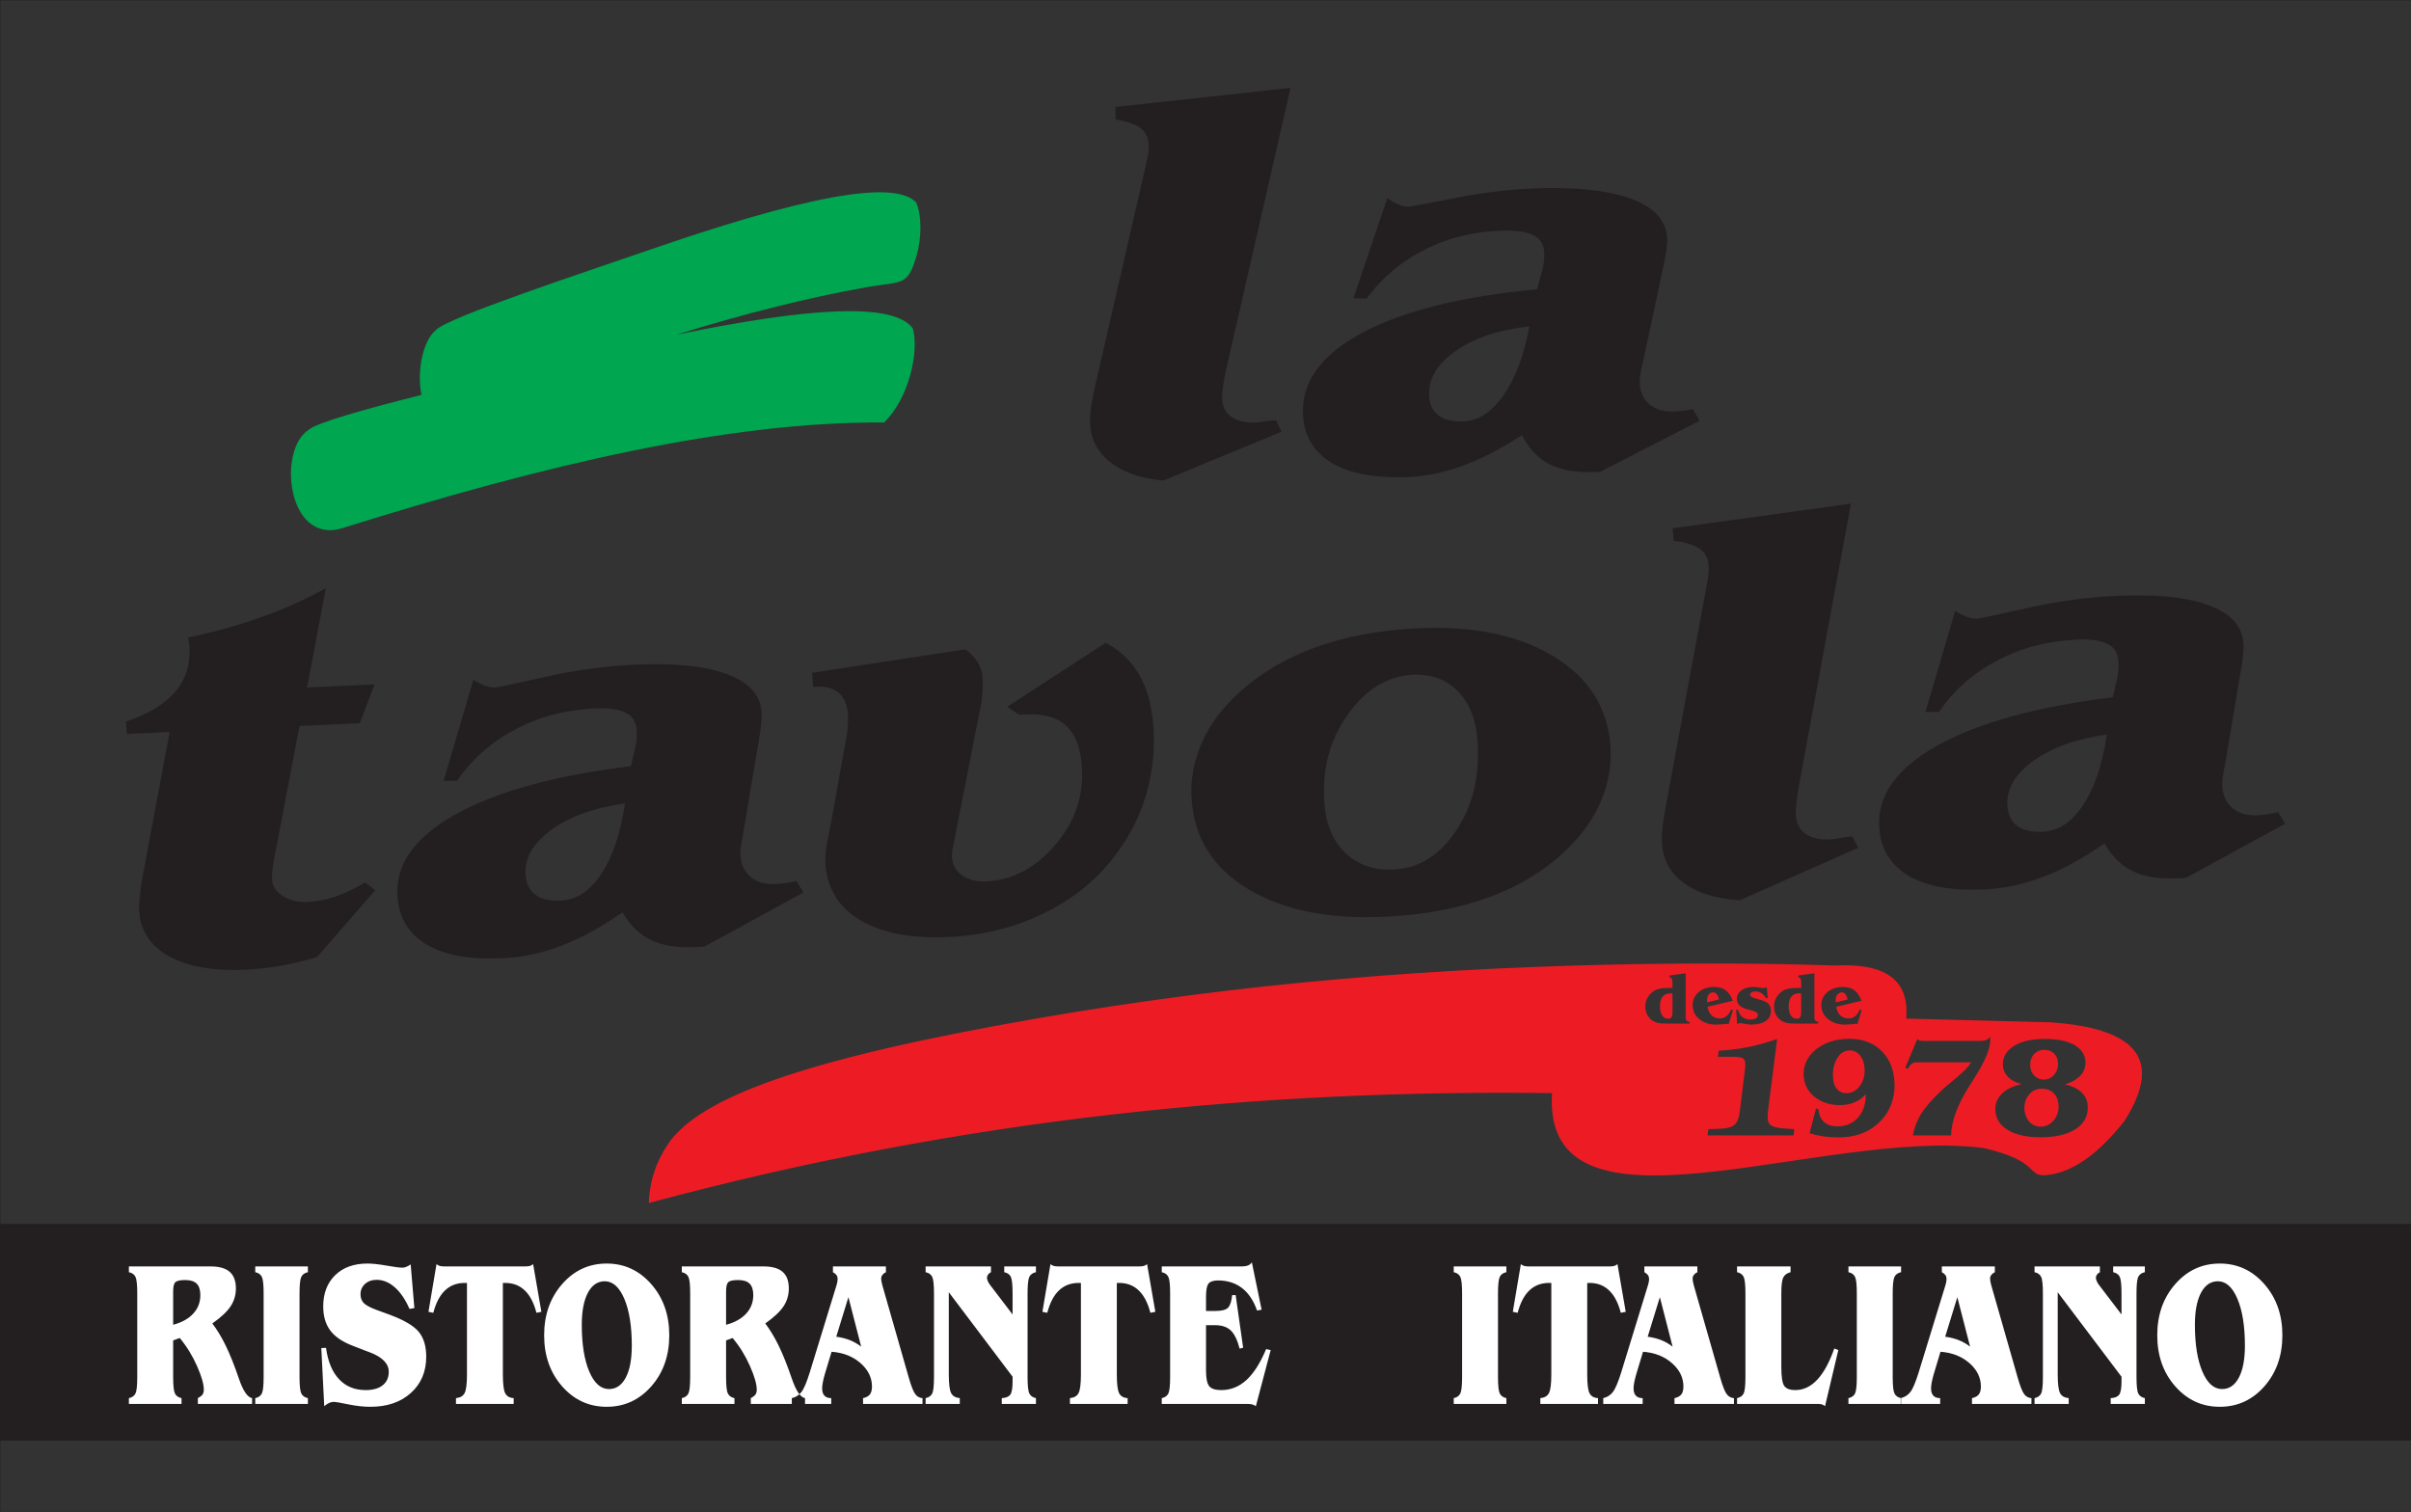 <?xml version="1.0" encoding="UTF-8"?>
<svg xmlns="http://www.w3.org/2000/svg" xmlns:xlink="http://www.w3.org/1999/xlink" width="1899pt" height="1190.9pt" viewBox="0 0 1899 1190.9" version="1.1">
<rect x="0" y="0" width="1899" height="1190.9" fill="#333333" stroke="none"/>
<defs>
<clipPath id="clip1">
  <path d="M 0 0 L 1899 0 L 1899 1190.898 L 0 1190.898 Z M 0 0 "/>
</clipPath>
</defs>
<g id="surface1">
<g clip-path="url(#clip1)" clip-rule="nonzero">
<path style="fill:none;stroke-width:5.669;stroke-linecap:butt;stroke-linejoin:miter;stroke:rgb(13.719%,12.157%,12.547%);stroke-opacity:1;stroke-miterlimit:4;" d="M 0 3.492 L 18992.109 3.492 L 18992.109 11909 L 0 11909 Z M 0 3.492 " transform="matrix(0.1,0,0,-0.1,0,1190.9)"/>
</g>
<path style=" stroke:none;fill-rule:evenodd;fill:rgb(13.719%,12.157%,12.547%);fill-opacity:1;" d="M 966.086 289.598 C 964.82 295.18 963.973 299.902 963.367 303.836 C 962.762 307.77 962.492 310.98 962.551 313.48 C 962.707 319.898 965.008 324.711 969.461 328.062 C 973.918 331.414 980.164 333.027 988.207 332.898 C 989.867 332.871 993.18 332.461 998.145 331.668 C 1000.941 331.34 1003.211 331.09 1005.039 330.988 L 1009.371 340.121 L 916.281 378.566 C 898.492 376.926 884.469 372.016 874.305 363.973 C 864.141 355.934 858.902 345.461 858.594 332.695 C 858.512 329.203 858.766 325.273 859.363 320.984 C 859.957 316.621 860.723 312.117 861.832 307.32 L 903.539 125.672 C 904.012 123.449 904.309 121.379 904.527 119.52 C 904.742 117.59 904.789 115.809 904.75 114.172 C 904.609 108.461 902.492 104.07 898.398 101 C 894.387 97.93 887.773 95.609 878.727 94.109 L 878.492 84.27 L 1016.48 69.211 Z M 1204.66 257.09 C 1180.852 259.684 1161.59 266.059 1147.059 276.133 C 1132.43 286.141 1125.27 297.742 1125.59 310.863 C 1125.762 317.992 1128.078 323.305 1132.539 326.871 C 1136.91 330.441 1143.422 332.121 1151.98 331.984 C 1163.879 331.793 1174.559 325.059 1183.941 311.781 C 1193.328 298.578 1200.238 280.273 1204.66 257.09 Z M 1260.16 371.766 L 1253 371.879 C 1239.359 372.098 1228.191 369.852 1219.52 365.211 C 1210.922 360.5 1204 353.047 1198.77 342.789 C 1181.461 354.051 1165.309 362.301 1150.219 367.605 C 1135.129 372.914 1119.891 375.727 1104.602 375.973 C 1079.59 376.375 1060.43 372.188 1047.012 363.414 C 1033.59 354.641 1026.641 341.84 1026.23 325.012 C 1025.629 299.84 1041.469 278.758 1073.77 261.688 C 1106.07 244.691 1151.621 233.402 1210.609 227.891 L 1214.148 215.277 C 1214.961 212.625 1215.512 209.977 1215.879 207.402 C 1216.262 204.828 1216.371 202.188 1216.309 199.551 C 1216.148 193.133 1213.59 188.539 1208.539 185.691 C 1203.48 182.852 1195.672 181.48 1184.922 181.648 C 1162.359 182.012 1141.578 186.91 1122.66 196.418 C 1103.641 205.922 1088.301 218.867 1076.539 235.18 L 1066.039 234.918 L 1092.648 156.16 C 1096.301 158.609 1099.398 160.34 1101.961 161.289 C 1104.52 162.32 1107.059 162.781 1109.43 162.738 C 1111.09 162.719 1123.801 160.371 1147.559 155.711 C 1171.23 151.051 1194.262 148.539 1216.641 148.18 C 1247.68 147.68 1271.449 150.871 1287.891 157.809 C 1304.41 164.68 1312.789 174.961 1313.121 188.648 C 1313.18 191.289 1312.91 194.578 1312.309 198.438 C 1311.699 202.371 1310.77 207.379 1309.34 213.539 L 1295.75 277.387 C 1295.371 279.391 1294.73 282.109 1293.941 285.621 C 1292.27 292.637 1291.43 297.645 1291.512 300.711 C 1291.691 308.125 1294.102 313.938 1298.66 318.074 C 1303.309 322.277 1309.57 324.316 1317.43 324.191 C 1319.969 324.152 1322.59 323.969 1325.379 323.637 C 1328.078 323.309 1330.781 322.836 1333.48 322.223 L 1338.602 331.484 Z M 1260.16 371.766 "/>
<path style=" stroke:none;fill-rule:evenodd;fill:rgb(13.719%,12.157%,12.547%);fill-opacity:1;" d="M 241.852 541.59 L 295.008 539.121 L 283.348 569.684 L 235.91 571.887 L 215.75 677.539 C 215.055 681.508 214.562 684.602 214.371 686.898 C 214.18 689.191 214.152 691.27 214.281 693.051 C 214.656 698.18 217.57 702.477 222.938 705.941 C 228.383 709.336 234.859 710.895 242.367 710.547 C 249.336 710.223 256.582 708.812 264.02 706.316 C 271.453 703.828 279.254 700.105 287.496 695.148 L 295.559 701.211 L 249.75 753.941 C 240.363 756.738 230.934 758.965 221.648 760.688 C 212.266 762.332 202.934 763.41 193.551 763.852 C 168.266 765.02 148.203 761.598 133.449 753.488 C 118.691 745.379 110.75 733.602 109.609 717.996 C 109.438 715.648 109.555 712.355 109.957 708.047 C 110.367 703.812 110.84 699.281 111.57 694.531 L 133.613 576.641 L 99.93 578.203 L 99.211 568.375 C 117.152 562.395 130.195 554.426 138.348 544.543 C 146.59 534.648 150.199 522.688 149.172 508.656 C 149.121 507.941 148.953 506.879 148.668 505.461 C 148.383 503.977 148.215 502.906 148.164 502.199 C 169.352 497.711 188.941 492.227 206.934 485.742 C 224.926 479.258 241.5 471.77 256.656 463.277 Z M 492.266 632.887 C 468.035 636.227 448.645 643.203 434.266 653.73 C 419.789 664.199 413.031 676.023 413.992 689.133 C 414.516 696.258 417.137 701.492 421.871 704.922 C 426.516 708.352 433.258 709.82 442.012 709.414 C 454.156 708.852 464.762 701.781 473.719 688.215 C 482.684 674.719 488.859 656.199 492.266 632.887 Z M 554.57 745.785 L 547.242 746.129 C 533.309 746.773 521.785 744.883 512.684 740.516 C 503.66 736.07 496.23 728.84 490.383 718.746 C 473.227 730.555 457.102 739.309 441.93 745.086 C 426.754 750.867 411.305 754.156 395.664 754.887 C 370.121 756.07 350.316 752.488 336.168 744.141 C 322.023 735.789 314.289 723.215 313.062 706.398 C 311.223 681.254 326.41 659.68 358.617 641.598 C 390.828 623.59 436.867 610.867 496.934 603.504 L 499.945 590.781 C 500.645 588.105 501.078 585.441 501.34 582.855 C 501.598 580.27 501.586 577.629 501.391 574.992 C 500.922 568.574 498.078 564.066 492.773 561.383 C 487.473 558.699 479.41 557.566 468.422 558.078 C 445.371 559.152 424.352 564.699 405.461 574.801 C 386.477 584.906 371.41 598.328 360.172 615.004 L 349.414 615.074 L 372.828 535.504 C 376.672 537.828 379.93 539.461 382.594 540.34 C 385.262 541.285 387.891 541.664 390.301 541.555 C 391.992 541.477 404.887 538.73 428.961 533.32 C 452.949 527.922 476.383 524.688 499.254 523.621 C 530.969 522.148 555.438 524.59 572.582 531.012 C 589.809 537.355 598.883 547.371 599.879 561.051 C 600.07 563.688 599.949 566.98 599.52 570.855 C 599.09 574.812 598.387 579.848 597.223 586.051 L 586.41 650.312 C 586.109 652.324 585.594 655.066 584.953 658.602 C 583.59 665.664 582.973 670.699 583.191 673.766 C 583.73 681.172 586.484 686.902 591.352 690.898 C 596.309 694.953 602.809 696.801 610.848 696.426 C 613.438 696.305 616.105 696.035 618.945 695.617 C 621.691 695.203 624.434 694.648 627.16 693.949 L 632.844 703.047 Z M 666.914 579.238 C 667.426 576.426 667.754 573.555 667.902 570.688 C 668.051 567.816 668.023 564.961 667.82 562.184 C 667.297 554.984 664.926 549.523 660.805 545.926 C 656.684 542.258 650.914 540.598 643.59 540.938 L 640.465 541.082 L 639.648 529.969 L 760.395 511.492 C 764.469 514.52 767.672 517.867 769.91 521.488 C 772.242 525.164 773.512 529.039 773.816 533.242 C 774.051 536.441 774.105 539.66 773.98 542.883 C 773.855 546.035 773.555 549.266 773.16 552.496 L 750.352 668.496 C 750.098 669.941 749.922 671.16 749.824 672.312 C 749.723 673.391 749.715 674.461 749.785 675.461 C 750.223 681.441 752.898 686.18 757.902 689.59 C 762.906 693.074 769.207 694.645 776.98 694.277 C 797.527 693.324 815.648 683.695 831.262 665.453 C 846.871 647.219 853.785 626.523 852.086 603.301 C 851.023 588.77 846.941 578.309 839.828 571.699 C 832.711 565.102 822.188 562.16 808.43 562.797 L 802.977 563.051 L 793.285 556.781 L 870.91 506.355 C 882.188 512.266 890.953 520.578 897.211 531.367 C 903.473 542.227 907.223 555.562 908.395 571.594 C 909.797 590.754 907.828 609.219 902.488 626.902 C 897.148 644.598 888.645 660.715 877.168 675.398 C 862.75 694.016 844.203 708.887 821.426 719.809 C 798.652 730.797 773.996 736.879 747.285 738.117 C 718.16 739.473 694.98 735.117 677.93 725.047 C 660.785 714.902 651.559 700.254 650.141 680.871 C 649.699 674.891 650.695 666.406 653.031 655.438 C 653.965 650.965 654.598 647.43 655.133 644.898 Z M 1116.961 494.926 C 1160.73 492.891 1196.41 500.312 1223.922 517.188 C 1251.398 533.996 1266.199 557.398 1268.391 587.316 C 1269.449 601.773 1267.16 615.82 1261.621 629.59 C 1256.07 643.281 1247.488 655.836 1235.871 667.312 C 1219.422 683.941 1199.039 696.898 1174.699 706.105 C 1150.27 715.32 1122.422 720.688 1091.07 722.148 C 1046.57 724.215 1010.551 716.949 983.066 700.355 C 955.59 683.766 940.793 660.438 938.59 630.234 C 937.531 615.773 939.82 601.727 945.359 587.957 C 950.902 574.262 959.484 561.641 971.109 550.23 C 988.082 533.438 1008.73 520.324 1033.238 511.039 C 1057.66 501.754 1085.59 496.383 1116.961 494.926 Z M 1043.102 632.598 C 1044.34 649.48 1049.871 662.59 1059.789 671.922 C 1069.621 681.324 1082.301 685.672 1097.672 684.953 C 1117.512 684.031 1134.051 673.688 1147.141 653.992 C 1160.211 634.23 1165.75 610.672 1163.738 583.242 C 1162.531 566.645 1157.371 553.734 1148.27 544.508 C 1139.262 535.203 1127.379 530.895 1112.73 531.578 C 1092.801 532.496 1075.73 542.945 1061.512 562.977 C 1047.281 582.938 1041.18 606.16 1043.102 632.598 Z M 1416.98 618.652 C 1415.949 624.273 1415.309 629.023 1414.891 632.977 C 1414.461 636.922 1414.34 640.148 1414.52 642.645 C 1414.988 649.055 1417.578 653.797 1422.289 657.008 C 1427.012 660.219 1433.48 661.633 1441.691 661.246 C 1443.398 661.172 1446.762 660.656 1451.801 659.711 C 1454.641 659.289 1456.961 658.969 1458.82 658.812 L 1463.691 667.805 L 1370.352 709.172 C 1352.07 708.086 1337.488 703.617 1326.711 695.898 C 1315.922 688.184 1310.059 677.871 1309.129 665.121 C 1308.871 661.633 1308.949 657.695 1309.352 653.391 C 1309.738 649.012 1310.309 644.48 1311.211 639.648 L 1345.078 456.734 C 1345.461 454.5 1345.672 452.414 1345.801 450.555 C 1345.93 448.617 1345.891 446.832 1345.77 445.191 C 1345.352 439.492 1342.969 435.176 1338.629 432.23 C 1334.391 429.277 1327.512 427.172 1318.191 425.961 L 1317.461 416.129 L 1457.859 396.738 Z M 1659.422 578.656 C 1635.191 581.992 1615.801 588.973 1601.41 599.508 C 1586.941 609.973 1580.18 621.789 1581.141 634.898 C 1581.66 642.023 1584.289 647.266 1589.02 650.688 C 1593.66 654.117 1600.398 655.59 1609.16 655.188 C 1621.309 654.617 1631.91 647.555 1640.859 633.98 C 1649.828 620.484 1656 601.973 1659.422 578.656 Z M 1721.719 691.559 L 1714.398 691.898 C 1700.461 692.547 1688.93 690.648 1679.84 686.281 C 1670.809 681.844 1663.379 674.605 1657.531 664.52 C 1640.379 676.32 1624.262 685.074 1609.07 690.855 C 1593.898 696.637 1578.449 699.93 1562.809 700.652 C 1537.27 701.84 1517.461 698.262 1503.309 689.906 C 1489.172 681.562 1481.441 668.98 1480.211 652.172 C 1478.371 627.023 1493.559 605.445 1525.762 587.363 C 1557.98 569.355 1604.012 556.641 1664.078 549.273 L 1667.09 536.555 C 1667.801 533.871 1668.23 531.211 1668.48 528.625 C 1668.75 526.035 1668.738 523.398 1668.539 520.762 C 1668.07 514.348 1665.238 509.836 1659.922 507.152 C 1654.609 504.469 1646.559 503.344 1635.578 503.852 C 1612.52 504.922 1591.5 510.473 1572.609 520.57 C 1553.629 530.676 1538.551 544.098 1527.32 560.773 L 1516.57 560.848 L 1539.98 481.273 C 1543.82 483.598 1547.078 485.234 1549.738 486.105 C 1552.41 487.059 1555.039 487.438 1557.449 487.324 C 1559.148 487.246 1572.031 484.504 1596.109 479.094 C 1620.102 473.691 1643.531 470.457 1666.398 469.395 C 1698.121 467.922 1722.578 470.359 1739.73 476.777 C 1756.961 483.129 1766.031 493.145 1767.031 506.824 C 1767.219 509.453 1767.102 512.746 1766.672 516.633 C 1766.23 520.582 1765.531 525.617 1764.371 531.816 L 1753.559 596.078 C 1753.262 598.098 1752.738 600.836 1752.102 604.367 C 1750.73 611.438 1750.121 616.473 1750.34 619.531 C 1750.891 626.941 1753.629 632.676 1758.488 636.664 C 1763.449 640.727 1769.961 642.57 1778 642.191 C 1780.59 642.07 1783.25 641.809 1786.09 641.391 C 1788.84 640.977 1791.578 640.422 1794.309 639.723 L 1799.988 648.816 Z M 1721.719 691.559 "/>
<path style=" stroke:none;fill-rule:evenodd;fill:rgb(0%,65.039%,31.372%);fill-opacity:1;" d="M 243.152 338.602 C 248.914 333.121 287.367 322.34 332.016 311.066 C 328.164 293.266 332.941 268.242 343.297 260.094 C 351.309 250.406 461.094 214.281 510.012 197.348 C 628.199 156.43 703.914 140.34 721.637 159.539 C 725.91 169.219 726.277 186.559 721.742 202.016 C 714.715 225.961 710.23 221.363 683.055 226.16 C 636.508 234.371 585.441 247.277 532.465 263.777 C 638.238 241.805 704.176 238.125 718.973 258.75 C 724.074 276.688 716.059 313.719 696.387 332.816 C 574.16 331.891 428.535 366.141 269.387 416.137 C 226.148 429.039 218.383 354.059 243.152 338.602 Z M 243.152 338.602 "/>
<path style=" stroke:none;fill-rule:evenodd;fill:rgb(92.969%,10.985%,14.11%);fill-opacity:1;" d="M 1222.41 861.074 C 996.387 858.176 761.688 880.102 511.027 947.645 C 511.52 931.418 516.262 915.902 526.195 901.195 C 550.734 864.883 631.934 834.383 816.109 802.387 C 977.355 774.371 1131.879 761.805 1297.262 759.336 C 1345.68 758.613 1394.879 758.945 1445.059 760.566 C 1489.621 758.348 1503.68 775.25 1501.41 802.383 C 1539.301 803.359 1577.18 804.34 1615.059 805.316 C 1678.43 809.754 1705.969 831.691 1673.262 883.082 C 1653.23 908.363 1632.898 923.586 1612.172 925.621 C 1595.84 927.227 1607.898 914.781 1562.398 904.355 C 1436.141 887.727 1214.711 987.016 1222.41 861.074 Z M 1317.309 796.816 L 1317.309 782.621 C 1317.121 782.602 1316.879 782.578 1316.578 782.562 C 1316.051 782.527 1315.691 782.508 1315.512 782.508 C 1312.891 782.508 1310.891 783.391 1309.512 785.141 C 1308.129 786.895 1307.449 789.453 1307.449 792.816 C 1307.449 795.738 1308.012 798.078 1309.148 799.82 C 1310.281 801.57 1311.781 802.441 1313.641 802.441 C 1315.031 802.441 1316 802.094 1316.512 801.398 C 1317.039 800.695 1317.309 799.176 1317.309 796.816 Z M 1330.711 806.316 L 1313.02 806.316 C 1310.27 806.316 1308.211 806.203 1306.84 805.969 C 1305.48 805.746 1304.23 805.371 1303.102 804.863 C 1300.91 803.797 1299.148 802.203 1297.852 800.066 C 1296.539 797.93 1295.891 795.562 1295.891 792.961 C 1295.891 791.004 1296.281 789.133 1297.02 787.348 C 1297.781 785.551 1298.84 783.961 1300.238 782.574 C 1301.82 781.004 1303.59 779.891 1305.578 779.223 C 1307.57 778.57 1310.488 778.238 1314.359 778.238 L 1317.309 778.238 L 1317.309 774.762 C 1317.309 772.73 1317.141 771.43 1316.809 770.867 C 1316.488 770.297 1315.898 769.969 1315.039 769.871 L 1315.02 768.41 L 1327.719 766.676 L 1327.719 802.199 C 1327.719 802.891 1327.988 803.516 1328.551 804.078 C 1329.09 804.633 1329.762 804.91 1330.531 804.91 L 1330.711 804.91 Z M 1353.852 787.34 C 1353.551 785.512 1353.012 784.121 1352.219 783.164 C 1351.449 782.195 1350.461 781.723 1349.289 781.723 C 1347.949 781.723 1346.82 782.277 1345.898 783.379 C 1344.969 784.484 1344.512 785.879 1344.512 787.555 C 1344.512 787.758 1344.531 788.219 1344.559 788.93 C 1344.578 789.199 1344.602 789.41 1344.621 789.582 Z M 1344.891 793.062 C 1345.359 795.949 1346.449 798.211 1348.121 799.828 C 1349.801 801.457 1351.91 802.273 1354.469 802.273 C 1356.52 802.273 1358.289 801.688 1359.77 800.543 C 1361.23 799.391 1362.469 797.648 1363.43 795.312 L 1364.949 795.582 L 1361.621 806.645 C 1361.211 806.625 1360.82 806.605 1360.469 806.605 C 1360.102 806.598 1359.75 806.586 1359.422 806.586 C 1358.852 806.586 1357.75 806.68 1356.109 806.875 C 1354.469 807.062 1353.09 807.156 1352 807.156 C 1346.469 807.156 1341.961 805.707 1338.449 802.797 C 1334.941 799.895 1333.18 796.227 1333.18 791.781 C 1333.18 787.676 1334.762 784.258 1337.922 781.535 C 1341.09 778.812 1345.129 777.457 1350.07 777.457 C 1353.809 777.457 1356.84 778.312 1359.172 780.031 C 1361.5 781.742 1363.391 784.52 1364.828 788.348 Z M 1368.262 806.586 L 1367.43 795.422 L 1368.93 795.422 C 1369.531 797.895 1370.672 799.793 1372.359 801.121 C 1374.031 802.453 1376.148 803.113 1378.699 803.113 C 1380.488 803.113 1381.922 802.789 1383 802.145 C 1384.078 801.484 1384.609 800.617 1384.609 799.512 C 1384.609 797.867 1382.711 796.602 1378.91 795.723 C 1377.898 795.488 1377.121 795.281 1376.539 795.125 C 1373.609 794.395 1371.469 793.355 1370.102 792.016 C 1368.738 790.664 1368.039 788.938 1368.039 786.82 C 1368.039 784.062 1369.262 781.816 1371.68 780.078 C 1374.078 778.328 1377.27 777.457 1381.23 777.457 C 1382.449 777.457 1383.898 777.605 1385.621 777.902 C 1387.309 778.215 1388.391 778.359 1388.828 778.359 C 1389.172 778.359 1389.531 778.309 1389.969 778.195 C 1390.398 778.082 1390.941 777.898 1391.609 777.621 L 1392.328 786.215 L 1390.859 786.215 C 1389.988 784.559 1388.84 783.266 1387.398 782.355 C 1385.941 781.453 1384.32 780.992 1382.52 780.992 C 1381.32 780.992 1380.328 781.246 1379.57 781.742 C 1378.789 782.246 1378.41 782.848 1378.41 783.539 C 1378.41 784.68 1379.68 785.637 1382.25 786.383 C 1382.57 786.469 1382.82 786.543 1383.012 786.598 L 1387.699 787.938 C 1390.16 788.656 1391.98 789.676 1393.129 791.016 C 1394.281 792.344 1394.859 794.07 1394.859 796.188 C 1394.859 799.664 1393.52 802.348 1390.828 804.246 C 1388.148 806.148 1384.32 807.102 1379.352 807.102 C 1377.66 807.102 1375.879 806.906 1374 806.512 C 1372.129 806.121 1371.09 805.934 1370.91 805.934 C 1370.691 805.934 1370.359 805.98 1369.91 806.09 C 1369.461 806.203 1368.91 806.359 1368.262 806.586 Z M 1418.68 796.816 L 1418.68 782.621 C 1418.488 782.602 1418.25 782.578 1417.961 782.562 C 1417.422 782.527 1417.07 782.508 1416.879 782.508 C 1414.262 782.508 1412.262 783.391 1410.879 785.141 C 1409.5 786.895 1408.82 789.453 1408.82 792.816 C 1408.82 795.738 1409.398 798.078 1410.531 799.82 C 1411.672 801.57 1413.148 802.441 1415.02 802.441 C 1416.422 802.441 1417.371 802.094 1417.879 801.398 C 1418.422 800.695 1418.68 799.176 1418.68 796.816 Z M 1432.078 806.316 L 1414.398 806.316 C 1411.648 806.316 1409.578 806.203 1408.211 805.969 C 1406.852 805.746 1405.609 805.371 1404.48 804.863 C 1402.281 803.797 1400.52 802.203 1399.219 800.066 C 1397.922 797.93 1397.27 795.562 1397.27 792.961 C 1397.27 791.004 1397.648 789.133 1398.398 787.348 C 1399.148 785.551 1400.219 783.961 1401.609 782.574 C 1403.191 781.004 1404.969 779.891 1406.961 779.223 C 1408.949 778.57 1411.871 778.238 1415.738 778.238 L 1418.68 778.238 L 1418.68 774.762 C 1418.68 772.73 1418.512 771.43 1418.191 770.867 C 1417.859 770.297 1417.281 769.969 1416.422 769.871 L 1416.398 768.41 L 1429.09 766.676 L 1429.09 802.199 C 1429.09 802.891 1429.371 803.516 1429.922 804.078 C 1430.461 804.633 1431.129 804.91 1431.91 804.91 L 1432.078 804.91 Z M 1455.23 787.34 C 1454.91 785.512 1454.379 784.121 1453.59 783.164 C 1452.82 782.195 1451.84 781.723 1450.66 781.723 C 1449.32 781.723 1448.191 782.277 1447.27 783.379 C 1446.34 784.484 1445.879 785.879 1445.879 787.555 C 1445.879 787.758 1445.898 788.219 1445.93 788.93 C 1445.949 789.199 1445.98 789.41 1446 789.582 Z M 1446.27 793.062 C 1446.738 795.949 1447.828 798.211 1449.488 799.828 C 1451.18 801.457 1453.281 802.273 1455.84 802.273 C 1457.898 802.273 1459.672 801.688 1461.129 800.543 C 1462.609 799.391 1463.84 797.648 1464.801 795.312 L 1466.32 795.582 L 1462.988 806.645 C 1462.602 806.625 1462.211 806.605 1461.84 806.605 C 1461.48 806.598 1461.129 806.586 1460.801 806.586 C 1460.219 806.586 1459.109 806.68 1457.48 806.875 C 1455.84 807.062 1454.469 807.156 1453.379 807.156 C 1447.852 807.156 1443.34 805.707 1439.82 802.797 C 1436.32 799.895 1434.559 796.227 1434.559 791.781 C 1434.559 787.676 1436.141 784.258 1439.301 781.535 C 1442.469 778.812 1446.512 777.457 1451.449 777.457 C 1455.191 777.457 1458.211 778.312 1460.539 780.031 C 1462.879 781.742 1464.762 784.52 1466.219 788.348 Z M 1344.828 894.41 L 1345.629 889.5 L 1355.852 889.07 C 1360.789 888.848 1364.289 887.77 1366.34 885.852 C 1368.379 883.918 1369.719 880.422 1370.352 875.34 L 1374.23 843.84 C 1374.441 842.352 1374.57 841.051 1374.641 839.953 C 1374.699 838.836 1374.691 837.906 1374.621 837.145 C 1374.449 835.32 1373.699 834.094 1372.359 833.441 C 1371 832.789 1368.059 832.453 1363.512 832.453 L 1353.07 832.453 L 1353.762 827.656 C 1361.398 827.281 1369.07 826.332 1376.789 824.809 C 1384.488 823.262 1392.148 821.125 1399.762 818.391 L 1392.719 873.758 C 1392.539 875.359 1392.41 876.867 1392.34 878.301 C 1392.25 879.73 1392.27 880.941 1392.371 881.926 C 1392.57 884.066 1393.57 885.688 1395.391 886.746 C 1397.219 887.824 1400.16 888.512 1404.191 888.848 L 1413.281 889.5 L 1412.711 894.41 Z M 1469.609 861.906 C 1467.102 864.77 1464.109 866.93 1460.711 868.363 C 1457.32 869.797 1453.5 870.523 1449.27 870.523 C 1441.461 870.523 1434.922 868.457 1429.602 864.344 C 1424.27 860.215 1421.309 854.875 1420.691 848.285 C 1420.34 844.66 1420.801 841.16 1422.059 837.773 C 1423.309 834.41 1425.25 831.414 1427.922 828.789 C 1431.391 825.383 1435.551 822.781 1440.461 820.977 C 1445.34 819.172 1450.699 818.277 1456.531 818.277 C 1466.5 818.277 1474.68 821.18 1481.051 826.965 C 1487.43 832.77 1491.07 840.586 1492.012 850.426 C 1492.68 857.574 1491.801 864.25 1489.359 870.445 C 1486.898 876.645 1483.078 881.891 1477.84 886.227 C 1473.961 889.5 1469.52 891.938 1464.52 893.555 C 1459.52 895.172 1453.961 895.973 1447.84 895.973 C 1443.891 895.973 1440.051 895.695 1436.262 895.156 C 1432.48 894.617 1428.809 893.797 1425.219 892.699 L 1430.371 873.199 L 1432.23 873.629 C 1432.648 878.113 1434.121 881.496 1436.621 883.805 C 1439.129 886.113 1442.609 887.266 1447.02 887.266 C 1453.84 887.266 1459.289 884.977 1463.379 880.422 C 1467.48 875.863 1469.559 869.684 1469.609 861.906 Z M 1443.871 850.203 C 1444.191 853.57 1445.27 856.25 1447.148 858.207 C 1449.012 860.16 1451.41 861.145 1454.32 861.145 C 1458.621 861.145 1462.211 859.152 1465.07 855.172 C 1467.922 851.203 1469.07 846.426 1468.551 840.828 C 1468.16 836.77 1466.922 833.516 1464.801 831.078 C 1462.68 828.641 1460.039 827.43 1456.898 827.43 C 1452.73 827.43 1449.352 829.625 1446.801 834 C 1444.25 838.371 1443.262 843.766 1443.871 850.203 Z M 1506.672 894.41 C 1507.629 888.605 1509.699 883.082 1512.871 877.871 C 1516.039 872.66 1521.281 866.559 1528.559 859.582 C 1531.141 857.145 1534.809 854 1539.57 850.113 C 1546.762 844.215 1551.059 839.785 1552.441 836.809 L 1509.801 836.809 C 1508.238 836.809 1506.98 837.16 1505.98 837.852 C 1504.969 838.539 1503.859 839.898 1502.629 841.941 L 1500.66 841.07 L 1510.141 818.391 C 1510.621 818.965 1511.191 819.375 1511.828 819.598 C 1512.48 819.84 1513.629 819.953 1515.289 819.953 L 1558.73 819.953 C 1561.621 819.953 1563.57 819.691 1564.629 819.188 C 1565.672 818.688 1566.59 817.789 1567.371 816.492 L 1567.52 818.055 C 1568.18 824.953 1563.891 835.578 1554.641 849.941 C 1553.398 851.898 1552.441 853.402 1551.781 854.465 L 1551.09 855.562 C 1541.75 870.297 1536.949 883.25 1536.73 894.41 Z M 1620.871 836.473 C 1620.602 833.609 1619.488 831.301 1617.531 829.57 C 1615.578 827.84 1613.141 826.984 1610.23 826.984 C 1606.648 826.984 1603.828 828.25 1601.738 830.781 C 1599.648 833.293 1598.801 836.512 1599.16 840.398 C 1599.441 843.301 1600.551 845.703 1602.539 847.598 C 1604.488 849.477 1606.871 850.426 1609.621 850.426 C 1613.09 850.426 1615.922 849.086 1618.121 846.391 C 1620.328 843.711 1621.238 840.398 1620.871 836.473 Z M 1621.34 869.723 C 1620.988 866.02 1619.621 863.062 1617.262 860.859 C 1614.91 858.672 1611.91 857.574 1608.262 857.574 C 1604.078 857.574 1600.621 859.211 1597.949 862.504 C 1595.262 865.797 1594.148 869.797 1594.59 874.523 C 1594.961 878.375 1596.32 881.496 1598.699 883.898 C 1601.051 886.301 1603.898 887.488 1607.23 887.488 C 1611.512 887.488 1615.039 885.742 1617.828 882.262 C 1620.621 878.766 1621.801 874.598 1621.34 869.723 Z M 1592.309 854.02 C 1587.969 852.902 1584.5 851.117 1581.949 848.66 C 1579.379 846.203 1577.941 843.34 1577.641 840.082 C 1577.02 833.535 1579.699 828.285 1585.68 824.32 C 1591.648 820.359 1600.031 818.391 1610.75 818.391 C 1620.371 818.391 1627.949 819.914 1633.469 822.945 C 1639 825.98 1642.02 830.258 1642.539 835.82 C 1642.93 839.973 1641.711 843.672 1638.879 846.91 C 1636.051 850.168 1631.91 852.605 1626.461 854.242 C 1631.789 855.375 1636.012 857.332 1639.102 860.121 C 1642.172 862.93 1643.91 866.316 1644.289 870.312 C 1645.031 878.188 1642.109 884.414 1635.512 888.996 C 1628.93 893.574 1619.5 895.863 1607.199 895.863 C 1596.648 895.863 1588.23 894.059 1581.98 890.449 C 1575.711 886.816 1572.281 881.836 1571.672 875.434 C 1571.18 870.203 1572.77 865.703 1576.41 861.906 C 1580.07 858.113 1585.379 855.488 1592.309 854.02 Z M 1592.309 854.02 "/>
<path style="fill-rule:evenodd;fill:rgb(13.719%,12.157%,12.547%);fill-opacity:1;stroke-width:5.669;stroke-linecap:butt;stroke-linejoin:miter;stroke:rgb(13.719%,12.157%,12.547%);stroke-opacity:1;stroke-miterlimit:4;" d="M 0 563.609 L 18992.109 563.609 L 18992.109 2264.391 L 0 2264.391 Z M 0 563.609 " transform="matrix(0.1,0,0,-0.1,0,1190.9)"/>
<path style=" stroke:none;fill-rule:evenodd;fill:rgb(100%,100%,100%);fill-opacity:1;" d="M 1746.91 1009.297 C 1741.238 1009.297 1736.789 1012.328 1733.59 1018.363 C 1730.391 1024.426 1728.789 1032.812 1728.789 1043.582 C 1728.789 1058.898 1730.762 1071.184 1734.66 1080.387 C 1738.578 1089.613 1743.75 1094.215 1750.199 1094.215 C 1755.828 1094.215 1760.238 1091.211 1763.43 1085.176 C 1766.602 1079.168 1768.18 1070.75 1768.18 1059.902 C 1768.18 1044.641 1766.219 1032.406 1762.301 1023.152 C 1758.391 1013.926 1753.27 1009.297 1746.91 1009.297 Z M 1699.141 1051.836 C 1699.141 1035.762 1703.852 1022.34 1713.301 1011.543 C 1722.75 1000.746 1734.441 995.336 1748.398 995.336 C 1762.328 995.336 1774.02 1000.746 1783.488 1011.543 C 1792.961 1022.34 1797.691 1035.762 1797.691 1051.836 C 1797.691 1067.883 1792.988 1081.305 1783.531 1092.047 C 1774.078 1102.793 1762.371 1108.176 1748.398 1108.176 C 1734.441 1108.176 1722.75 1102.793 1713.301 1092.047 C 1703.852 1081.305 1699.141 1067.883 1699.141 1051.836 Z M 1609.07 1018.879 C 1609.07 1012.113 1608.621 1007.758 1607.68 1005.836 C 1606.738 1003.914 1605.02 1002.668 1602.48 1002.156 L 1602.48 997.609 L 1653.961 997.609 L 1653.961 1002.156 C 1652.93 1002.668 1652.129 1003.316 1651.609 1004.102 C 1651.059 1004.859 1650.801 1005.699 1650.801 1006.594 C 1650.801 1007.27 1651.031 1008.16 1651.488 1009.246 C 1651.969 1010.328 1652.57 1011.328 1653.27 1012.223 L 1670.98 1035.438 L 1670.98 1018.879 C 1670.98 1012.113 1670.52 1007.758 1669.609 1005.836 C 1668.691 1003.914 1666.949 1002.668 1664.41 1002.156 L 1664.41 997.609 L 1689.371 997.609 L 1689.371 1002.156 C 1686.828 1002.668 1685.109 1003.914 1684.18 1005.836 C 1683.238 1007.758 1682.789 1012.113 1682.789 1018.879 L 1682.789 1084.633 C 1682.789 1091.398 1683.238 1095.754 1684.18 1097.676 C 1685.109 1099.598 1686.828 1100.816 1689.371 1101.355 L 1689.371 1105.902 L 1662.469 1105.902 L 1662.469 1101.355 C 1665.75 1101.195 1667.961 1100.273 1669.18 1098.625 C 1670.379 1096.945 1670.98 1093.484 1670.98 1088.207 L 1670.98 1084.473 L 1620.738 1017.93 L 1620.738 1082.496 C 1620.738 1090.102 1621.359 1095.078 1622.59 1097.406 C 1623.801 1099.734 1626.059 1101.031 1629.391 1101.355 L 1629.391 1105.902 L 1602.48 1105.902 L 1602.48 1101.355 C 1605.02 1100.816 1606.738 1099.598 1607.68 1097.676 C 1608.621 1095.754 1609.07 1091.398 1609.07 1084.633 Z M 1532.359 1012.223 C 1532.621 1011.438 1532.828 1010.625 1532.961 1009.84 C 1533.102 1009.055 1533.172 1008.297 1533.172 1007.539 C 1533.172 1006.32 1532.871 1005.293 1532.301 1004.453 C 1531.699 1003.617 1530.762 1002.832 1529.488 1002.156 L 1529.488 997.609 L 1571.219 997.609 L 1571.219 1002.156 C 1570.07 1002.668 1569.16 1003.371 1568.469 1004.266 C 1567.801 1005.133 1567.48 1006.078 1567.48 1007.078 C 1567.48 1007.703 1567.531 1008.379 1567.641 1009.137 C 1567.762 1009.867 1567.988 1010.922 1568.352 1012.301 L 1589.191 1085.121 C 1591.141 1091.941 1592.879 1096.297 1594.328 1098.219 C 1595.801 1100.168 1597.699 1101.195 1600.039 1101.355 L 1600.039 1105.902 L 1553.211 1105.902 L 1553.211 1101.355 C 1555.699 1100.816 1557.488 1099.84 1558.59 1098.434 C 1559.68 1097 1560.23 1094.945 1560.23 1092.238 C 1560.23 1085.23 1557.23 1079.059 1551.219 1073.781 C 1545.219 1068.508 1537.602 1065.504 1528.398 1064.824 L 1523.031 1082.66 C 1522.371 1084.984 1521.859 1087.07 1521.5 1088.965 C 1521.16 1090.832 1520.98 1092.398 1520.98 1093.672 C 1520.98 1096.215 1521.57 1098.109 1522.781 1099.41 C 1523.988 1100.707 1525.781 1101.355 1528.141 1101.355 L 1528.141 1105.902 L 1497.09 1105.902 L 1497.09 1101.355 C 1500.23 1100.625 1502.738 1099.031 1504.66 1096.566 C 1506.59 1094.105 1508.781 1088.938 1511.23 1081.062 Z M 1532.102 1052.973 C 1535.98 1053.488 1539.52 1054.406 1542.75 1055.652 C 1545.961 1056.926 1548.949 1058.629 1551.719 1060.793 L 1541.68 1021.828 Z M 1455.91 1105.902 L 1455.91 1101.355 C 1458.449 1100.816 1460.172 1099.598 1461.109 1097.676 C 1462.039 1095.754 1462.5 1091.398 1462.5 1084.633 L 1462.5 1018.879 C 1462.5 1012.113 1462.039 1007.758 1461.109 1005.836 C 1460.172 1003.914 1458.449 1002.668 1455.91 1002.156 L 1455.91 997.609 L 1497.371 997.609 L 1497.371 1002.156 C 1494.828 1002.668 1493.109 1003.914 1492.172 1005.836 C 1491.238 1007.758 1490.77 1012.113 1490.77 1018.879 L 1490.77 1084.633 C 1490.77 1091.398 1491.238 1095.754 1492.172 1097.676 C 1493.109 1099.598 1494.828 1100.816 1497.371 1101.355 L 1497.371 1105.902 Z M 1368.18 1105.902 L 1368.18 1101.355 C 1370.711 1100.816 1372.43 1099.598 1373.371 1097.676 C 1374.309 1095.754 1374.77 1091.398 1374.77 1084.633 L 1374.77 1018.879 C 1374.77 1012.113 1374.309 1007.758 1373.371 1005.836 C 1372.43 1003.914 1370.711 1002.668 1368.18 1002.156 L 1368.18 997.609 L 1410.32 997.609 L 1410.32 1002.156 C 1407.551 1002.832 1405.648 1004.211 1404.621 1006.242 C 1403.57 1008.27 1403.039 1012.492 1403.039 1018.879 L 1403.039 1076.652 C 1403.039 1084.66 1403.84 1089.75 1405.441 1091.859 C 1407.07 1093.969 1409.93 1095.023 1414.02 1095.023 C 1420.449 1095.023 1426.238 1092.293 1431.34 1086.824 C 1436.469 1081.359 1440.93 1073.16 1444.77 1062.227 L 1447.93 1063.5 L 1437.469 1107.688 C 1436.719 1107.012 1435.891 1106.551 1435.051 1106.281 C 1434.211 1106.039 1432.922 1105.902 1431.16 1105.902 Z M 1298.07 1012.223 C 1298.309 1011.438 1298.52 1010.625 1298.648 1009.84 C 1298.801 1009.055 1298.859 1008.297 1298.859 1007.539 C 1298.859 1006.32 1298.559 1005.293 1297.988 1004.453 C 1297.391 1003.617 1296.461 1002.832 1295.18 1002.156 L 1295.18 997.609 L 1336.91 997.609 L 1336.91 1002.156 C 1335.762 1002.668 1334.852 1003.371 1334.16 1004.266 C 1333.488 1005.133 1333.172 1006.078 1333.172 1007.078 C 1333.172 1007.703 1333.23 1008.379 1333.34 1009.137 C 1333.449 1009.867 1333.68 1010.922 1334.039 1012.301 L 1354.891 1085.121 C 1356.828 1091.941 1358.57 1096.297 1360.039 1098.219 C 1361.488 1100.168 1363.398 1101.195 1365.73 1101.355 L 1365.73 1105.902 L 1318.898 1105.902 L 1318.898 1101.355 C 1321.391 1100.816 1323.18 1099.84 1324.27 1098.434 C 1325.379 1097 1325.93 1094.945 1325.93 1092.238 C 1325.93 1085.23 1322.93 1079.059 1316.91 1073.781 C 1310.922 1068.508 1303.301 1065.504 1294.109 1064.824 L 1288.73 1082.66 C 1288.059 1084.984 1287.559 1087.07 1287.191 1088.965 C 1286.852 1090.832 1286.66 1092.398 1286.66 1093.672 C 1286.66 1096.215 1287.262 1098.109 1288.469 1099.41 C 1289.691 1100.707 1291.469 1101.355 1293.828 1101.355 L 1293.828 1105.902 L 1262.789 1105.902 L 1262.789 1101.355 C 1265.922 1100.625 1268.43 1099.031 1270.352 1096.566 C 1272.27 1094.105 1274.48 1088.938 1276.93 1081.062 Z M 1297.781 1052.973 C 1301.672 1053.488 1305.23 1054.406 1308.449 1055.652 C 1311.641 1056.926 1314.641 1058.629 1317.41 1060.793 L 1307.379 1021.828 Z M 1213.23 1105.902 L 1213.23 1101.355 C 1216.551 1101.031 1218.809 1099.707 1220.031 1097.352 C 1221.262 1094.996 1221.879 1090.047 1221.879 1082.496 L 1221.879 1010.598 L 1220.141 1010.598 C 1213.922 1010.598 1208.75 1012.547 1204.629 1016.469 C 1200.512 1020.367 1197.43 1026.266 1195.371 1034.141 L 1191.551 1033.355 L 1197.879 995.824 C 1198.73 996.5 1199.602 996.961 1200.5 997.23 C 1201.379 997.473 1202.57 997.609 1204.039 997.609 L 1267.84 997.609 C 1269.301 997.609 1270.5 997.473 1271.391 997.23 C 1272.27 996.961 1273.141 996.5 1273.988 995.824 L 1280.488 1033.355 L 1276.609 1034.141 C 1274.57 1026.266 1271.48 1020.367 1267.359 1016.469 C 1263.262 1012.547 1258.121 1010.598 1251.969 1010.598 L 1250.16 1010.598 L 1250.16 1082.496 C 1250.16 1090.102 1250.75 1095.105 1251.969 1097.461 C 1253.18 1099.84 1255.398 1101.141 1258.672 1101.355 L 1258.672 1105.902 Z M 1145.02 1105.902 L 1145.02 1101.355 C 1147.559 1100.816 1149.27 1099.598 1150.199 1097.676 C 1151.141 1095.754 1151.609 1091.398 1151.609 1084.633 L 1151.609 1018.879 C 1151.609 1012.113 1151.141 1007.758 1150.199 1005.836 C 1149.27 1003.914 1147.559 1002.668 1145.02 1002.156 L 1145.02 997.609 L 1186.469 997.609 L 1186.469 1002.156 C 1183.93 1002.668 1182.211 1003.914 1181.27 1005.836 C 1180.34 1007.758 1179.879 1012.113 1179.879 1018.879 L 1179.879 1084.633 C 1179.879 1091.398 1180.34 1095.754 1181.27 1097.676 C 1182.211 1099.598 1183.93 1100.816 1186.469 1101.355 L 1186.469 1105.902 Z M 915.047 1105.902 L 915.047 1101.355 C 917.586 1100.816 919.301 1099.598 920.238 1097.676 C 921.18 1095.754 921.637 1091.398 921.637 1084.66 L 921.637 1018.824 C 921.637 1012.086 921.18 1007.758 920.238 1005.836 C 919.301 1003.914 917.586 1002.668 915.047 1002.156 L 915.047 997.609 L 978.141 997.609 C 980.062 997.609 981.688 997.336 982.992 996.824 C 984.297 996.281 985.301 995.469 986.012 994.363 L 993.699 1031.703 L 990.105 1032.355 C 987.383 1024.535 983.426 1018.633 978.258 1014.629 C 973.062 1010.652 966.797 1008.648 959.43 1008.648 C 955.77 1008.648 953.25 1009.461 951.926 1011.059 C 950.574 1012.652 949.91 1016.117 949.91 1021.449 L 949.91 1032.68 L 957.598 1032.68 C 962.402 1032.68 965.652 1031.812 967.297 1030.082 C 968.945 1028.375 970.02 1025.047 970.5 1020.176 L 973.246 1020.176 L 979.148 1061.605 L 976.402 1062.391 C 974.574 1055.465 972.219 1050.645 969.312 1047.941 C 966.406 1045.234 962.289 1043.883 956.934 1043.883 L 949.91 1043.883 L 949.91 1079.574 C 949.91 1085.77 950.758 1089.883 952.43 1091.941 C 954.098 1093.996 957.254 1095.023 961.898 1095.023 C 969.355 1095.023 975.969 1092.371 981.734 1087.098 C 987.5 1081.82 992.668 1073.703 997.266 1062.715 L 1000.84 1063.5 L 989.168 1107.688 C 988.32 1107.066 987.383 1106.605 986.379 1106.336 C 985.371 1106.039 983.883 1105.902 981.918 1105.902 Z M 842.734 1105.902 L 842.734 1101.355 C 846.051 1101.031 848.316 1099.707 849.527 1097.352 C 850.762 1094.996 851.379 1090.047 851.379 1082.496 L 851.379 1010.598 L 849.641 1010.598 C 843.418 1010.598 838.25 1012.547 834.133 1016.469 C 830.012 1020.367 826.926 1026.266 824.867 1034.141 L 821.047 1033.355 L 827.383 995.824 C 828.23 996.5 829.098 996.961 829.988 997.23 C 830.883 997.473 832.07 997.609 833.535 997.609 L 897.34 997.609 C 898.805 997.609 899.992 997.473 900.887 997.23 C 901.777 996.961 902.648 996.5 903.496 995.824 L 909.992 1033.355 L 906.102 1034.141 C 904.066 1026.266 900.977 1020.367 896.859 1016.469 C 892.766 1012.547 887.617 1010.598 881.465 1010.598 L 879.656 1010.598 L 879.656 1082.496 C 879.656 1090.102 880.25 1095.105 881.465 1097.461 C 882.676 1099.84 884.895 1101.141 888.168 1101.355 L 888.168 1105.902 Z M 735.645 1018.879 C 735.645 1012.113 735.188 1007.758 734.25 1005.836 C 733.312 1003.914 731.598 1002.668 729.059 1002.156 L 729.059 997.609 L 780.531 997.609 L 780.531 1002.156 C 779.5 1002.668 778.699 1003.316 778.176 1004.102 C 777.625 1004.859 777.375 1005.699 777.375 1006.594 C 777.375 1007.27 777.602 1008.16 778.059 1009.246 C 778.539 1010.328 779.133 1011.328 779.844 1012.223 L 797.551 1035.438 L 797.551 1018.879 C 797.551 1012.113 797.094 1007.758 796.18 1005.836 C 795.262 1003.914 793.523 1002.668 790.984 1002.156 L 790.984 997.609 L 815.945 997.609 L 815.945 1002.156 C 813.406 1002.668 811.688 1003.914 810.75 1005.836 C 809.812 1007.758 809.355 1012.113 809.355 1018.879 L 809.355 1084.633 C 809.355 1091.398 809.812 1095.754 810.75 1097.676 C 811.688 1099.598 813.406 1100.816 815.945 1101.355 L 815.945 1105.902 L 789.039 1105.902 L 789.039 1101.355 C 792.312 1101.195 794.531 1100.273 795.742 1098.625 C 796.957 1096.945 797.551 1093.484 797.551 1088.207 L 797.551 1084.473 L 747.312 1017.93 L 747.312 1082.496 C 747.312 1090.102 747.93 1095.078 749.164 1097.406 C 750.379 1099.734 752.645 1101.031 755.961 1101.355 L 755.961 1105.902 L 729.059 1105.902 L 729.059 1101.355 C 731.598 1100.816 733.312 1099.598 734.25 1097.676 C 735.188 1095.754 735.645 1091.398 735.645 1084.633 Z M 658.938 1012.223 C 659.191 1011.438 659.395 1010.625 659.535 1009.84 C 659.672 1009.055 659.738 1008.297 659.738 1007.539 C 659.738 1006.32 659.441 1005.293 658.871 1004.453 C 658.273 1003.617 657.336 1002.832 656.055 1002.156 L 656.055 997.609 L 697.785 997.609 L 697.785 1002.156 C 696.641 1002.668 695.727 1003.371 695.039 1004.266 C 694.375 1005.133 694.055 1006.078 694.055 1007.078 C 694.055 1007.703 694.102 1008.379 694.215 1009.137 C 694.328 1009.867 694.559 1010.922 694.926 1012.301 L 715.766 1085.121 C 717.711 1091.941 719.449 1096.297 720.914 1098.219 C 722.375 1100.168 724.277 1101.195 726.609 1101.355 L 726.609 1105.902 L 679.781 1105.902 L 679.781 1101.355 C 682.273 1100.816 684.059 1099.84 685.156 1098.434 C 686.254 1097 686.805 1094.945 686.805 1092.238 C 686.805 1085.23 683.805 1079.059 677.789 1073.781 C 671.797 1068.508 664.176 1065.504 654.98 1064.824 L 649.605 1082.66 C 648.941 1084.984 648.438 1087.07 648.074 1088.965 C 647.73 1090.832 647.547 1092.398 647.547 1093.672 C 647.547 1096.215 648.141 1098.109 649.352 1099.41 C 650.566 1100.707 652.352 1101.355 654.707 1101.355 L 654.707 1105.902 L 623.664 1105.902 L 623.664 1101.355 C 626.797 1100.625 629.312 1099.031 631.234 1096.566 C 633.156 1094.105 635.352 1088.938 637.801 1081.062 Z M 658.664 1052.973 C 662.555 1053.488 666.098 1054.406 669.324 1055.652 C 672.527 1056.926 675.523 1058.629 678.293 1060.793 L 668.25 1021.828 Z M 537.027 1105.902 L 537.027 1101.355 C 539.566 1100.816 541.281 1099.598 542.219 1097.676 C 543.16 1095.754 543.617 1091.398 543.617 1084.633 L 543.617 1018.852 C 543.617 1012.113 543.16 1007.758 542.219 1005.836 C 541.281 1003.914 539.566 1002.668 537.027 1002.156 L 537.027 997.609 L 601.402 997.609 C 608.152 997.609 613.164 999.016 616.41 1001.855 C 619.684 1004.672 621.305 1009.055 621.305 1014.953 C 621.305 1020.121 619.91 1024.832 617.145 1029.023 C 614.375 1033.219 609.594 1037.711 602.754 1042.527 C 606.461 1047.398 609.98 1053.219 613.32 1060.035 C 616.641 1066.855 620.023 1075.324 623.48 1085.418 L 623.754 1086.203 C 627.004 1095.676 630.457 1100.734 634.07 1101.355 L 634.07 1105.902 L 591.359 1105.902 L 591.359 1101.355 C 593.145 1100.41 594.379 1099.461 595.043 1098.516 C 595.707 1097.543 596.051 1096.297 596.051 1094.699 C 596.051 1090.316 594.242 1084.066 590.652 1075.977 C 587.059 1067.855 582.531 1060.523 577.086 1053.977 L 571.891 1055.895 L 571.891 1084.633 C 571.891 1091.398 572.348 1095.754 573.289 1097.676 C 574.227 1099.598 575.941 1100.816 578.48 1101.355 L 578.48 1105.902 Z M 571.891 1043.559 C 578.711 1041.77 583.992 1038.82 587.723 1034.762 C 591.453 1030.703 593.305 1025.859 593.305 1020.203 C 593.305 1016.09 592.344 1013.086 590.422 1011.164 C 588.5 1009.273 585.504 1008.324 581.387 1008.324 C 577.727 1008.324 575.23 1008.812 573.906 1009.785 C 572.555 1010.758 571.891 1013.25 571.891 1017.281 Z M 476.355 1009.297 C 470.684 1009.297 466.246 1012.328 463.043 1018.363 C 459.84 1024.426 458.238 1032.812 458.238 1043.582 C 458.238 1058.898 460.207 1071.184 464.117 1080.387 C 468.031 1089.613 473.199 1094.215 479.652 1094.215 C 485.281 1094.215 489.695 1091.211 492.875 1085.176 C 496.055 1079.168 497.633 1070.75 497.633 1059.902 C 497.633 1044.641 495.664 1032.406 491.754 1023.152 C 487.84 1013.926 482.719 1009.297 476.355 1009.297 Z M 428.59 1051.836 C 428.59 1035.762 433.305 1022.34 442.75 1011.543 C 452.199 1000.746 463.891 995.336 477.844 995.336 C 491.777 995.336 503.465 1000.746 512.938 1011.543 C 522.41 1022.34 527.145 1035.762 527.145 1051.836 C 527.145 1067.883 522.434 1081.305 512.984 1092.047 C 503.535 1102.793 491.82 1108.176 477.844 1108.176 C 463.891 1108.176 452.199 1102.793 442.75 1092.047 C 433.305 1081.305 428.59 1067.883 428.59 1051.836 Z M 359.156 1105.902 L 359.156 1101.355 C 362.477 1101.031 364.742 1099.707 365.953 1097.352 C 367.188 1094.996 367.805 1090.047 367.805 1082.496 L 367.805 1010.598 L 366.066 1010.598 C 359.844 1010.598 354.676 1012.547 350.559 1016.469 C 346.438 1020.367 343.352 1026.266 341.293 1034.141 L 337.473 1033.355 L 343.809 995.824 C 344.656 996.5 345.523 996.961 346.414 997.23 C 347.309 997.473 348.496 997.609 349.961 997.609 L 413.766 997.609 C 415.23 997.609 416.418 997.473 417.312 997.23 C 418.203 996.961 419.074 996.5 419.918 995.824 L 426.418 1033.355 L 422.527 1034.141 C 420.492 1026.266 417.402 1020.367 413.285 1016.469 C 409.191 1012.547 404.043 1010.598 397.891 1010.598 L 396.082 1010.598 L 396.082 1082.496 C 396.082 1090.102 396.676 1095.105 397.891 1097.461 C 399.102 1099.84 401.32 1101.141 404.594 1101.355 L 404.594 1105.902 Z M 307.594 1035.898 C 318.645 1040.066 326.102 1044.531 329.945 1049.293 C 333.789 1054.055 335.711 1060.523 335.711 1068.695 C 335.711 1080.492 331.684 1090.02 323.629 1097.27 C 315.602 1104.551 304.941 1108.176 291.648 1108.176 C 286.34 1108.176 280.508 1107.527 274.191 1106.227 C 267.855 1104.93 264.172 1104.281 263.098 1104.281 C 261.84 1104.281 260.625 1104.523 259.438 1105.039 C 258.246 1105.551 256.898 1106.418 255.387 1107.688 L 253.078 1061.902 L 256.785 1061.742 C 258.223 1072.402 261.609 1080.629 267.008 1086.395 C 272.387 1092.156 279.387 1095.023 287.965 1095.023 C 293.777 1095.023 298.258 1093.754 301.438 1091.211 C 304.621 1088.691 306.199 1085.148 306.199 1080.602 C 306.199 1074.109 301.117 1068.938 290.984 1065.152 C 289.84 1064.719 288.973 1064.418 288.375 1064.203 L 277.395 1059.93 C 269.527 1056.898 263.762 1052.918 260.078 1047.996 C 256.418 1043.043 254.586 1036.766 254.586 1029.078 C 254.586 1018.852 257.723 1010.652 263.969 1004.535 C 270.234 998.395 278.723 995.336 289.43 995.336 C 293.316 995.336 298.328 995.875 304.48 996.961 C 310.613 998.043 314.801 998.582 317.043 998.582 C 317.887 998.582 318.828 998.395 319.855 997.988 C 320.887 997.582 322.098 996.961 323.469 996.039 L 326.375 1030.434 L 322.531 1031.055 C 319.352 1023.777 315.531 1018.121 311.047 1014.141 C 306.562 1010.164 301.805 1008.16 296.75 1008.16 C 292.953 1008.16 289.887 1009.246 287.508 1011.383 C 285.152 1013.52 283.961 1016.227 283.961 1019.5 C 283.961 1022.289 284.762 1024.559 286.363 1026.293 C 287.988 1028.051 291.215 1029.836 296.086 1031.676 Z M 201.055 1105.902 L 201.055 1101.355 C 203.594 1100.816 205.309 1099.598 206.246 1097.676 C 207.188 1095.754 207.645 1091.398 207.645 1084.633 L 207.645 1018.879 C 207.645 1012.113 207.188 1007.758 206.246 1005.836 C 205.309 1003.914 203.594 1002.668 201.055 1002.156 L 201.055 997.609 L 242.508 997.609 L 242.508 1002.156 C 239.969 1002.668 238.254 1003.914 237.316 1005.836 C 236.379 1007.758 235.918 1012.113 235.918 1018.879 L 235.918 1084.633 C 235.918 1091.398 236.379 1095.754 237.316 1097.676 C 238.254 1099.598 239.969 1100.816 242.508 1101.355 L 242.508 1105.902 Z M 101.516 1105.902 L 101.516 1101.355 C 104.059 1100.816 105.773 1099.598 106.711 1097.676 C 107.648 1095.754 108.105 1091.398 108.105 1084.633 L 108.105 1018.852 C 108.105 1012.113 107.648 1007.758 106.711 1005.836 C 105.773 1003.914 104.059 1002.668 101.516 1002.156 L 101.516 997.609 L 165.895 997.609 C 172.641 997.609 177.652 999.016 180.902 1001.855 C 184.172 1004.672 185.797 1009.055 185.797 1014.953 C 185.797 1020.121 184.402 1024.832 181.633 1029.023 C 178.863 1033.219 174.082 1037.711 167.242 1042.527 C 170.949 1047.398 174.473 1053.219 177.812 1060.035 C 181.129 1066.855 184.516 1075.324 187.969 1085.418 L 188.242 1086.203 C 191.492 1095.676 194.945 1100.734 198.562 1101.355 L 198.562 1105.902 L 155.852 1105.902 L 155.852 1101.355 C 157.633 1100.41 158.871 1099.461 159.535 1098.516 C 160.195 1097.543 160.539 1096.297 160.539 1094.699 C 160.539 1090.316 158.734 1084.066 155.141 1075.977 C 151.551 1067.855 147.02 1060.523 141.574 1053.977 L 136.383 1055.895 L 136.383 1084.633 C 136.383 1091.398 136.84 1095.754 137.777 1097.676 C 138.715 1099.598 140.43 1100.816 142.969 1101.355 L 142.969 1105.902 Z M 136.383 1043.559 C 143.199 1041.77 148.484 1038.82 152.211 1034.762 C 155.941 1030.703 157.793 1025.859 157.793 1020.203 C 157.793 1016.09 156.832 1013.086 154.914 1011.164 C 152.992 1009.273 149.992 1008.324 145.875 1008.324 C 142.215 1008.324 139.723 1008.812 138.395 1009.785 C 137.047 1010.758 136.383 1013.25 136.383 1017.281 Z M 136.383 1043.559 "/>
</g>
</svg>
